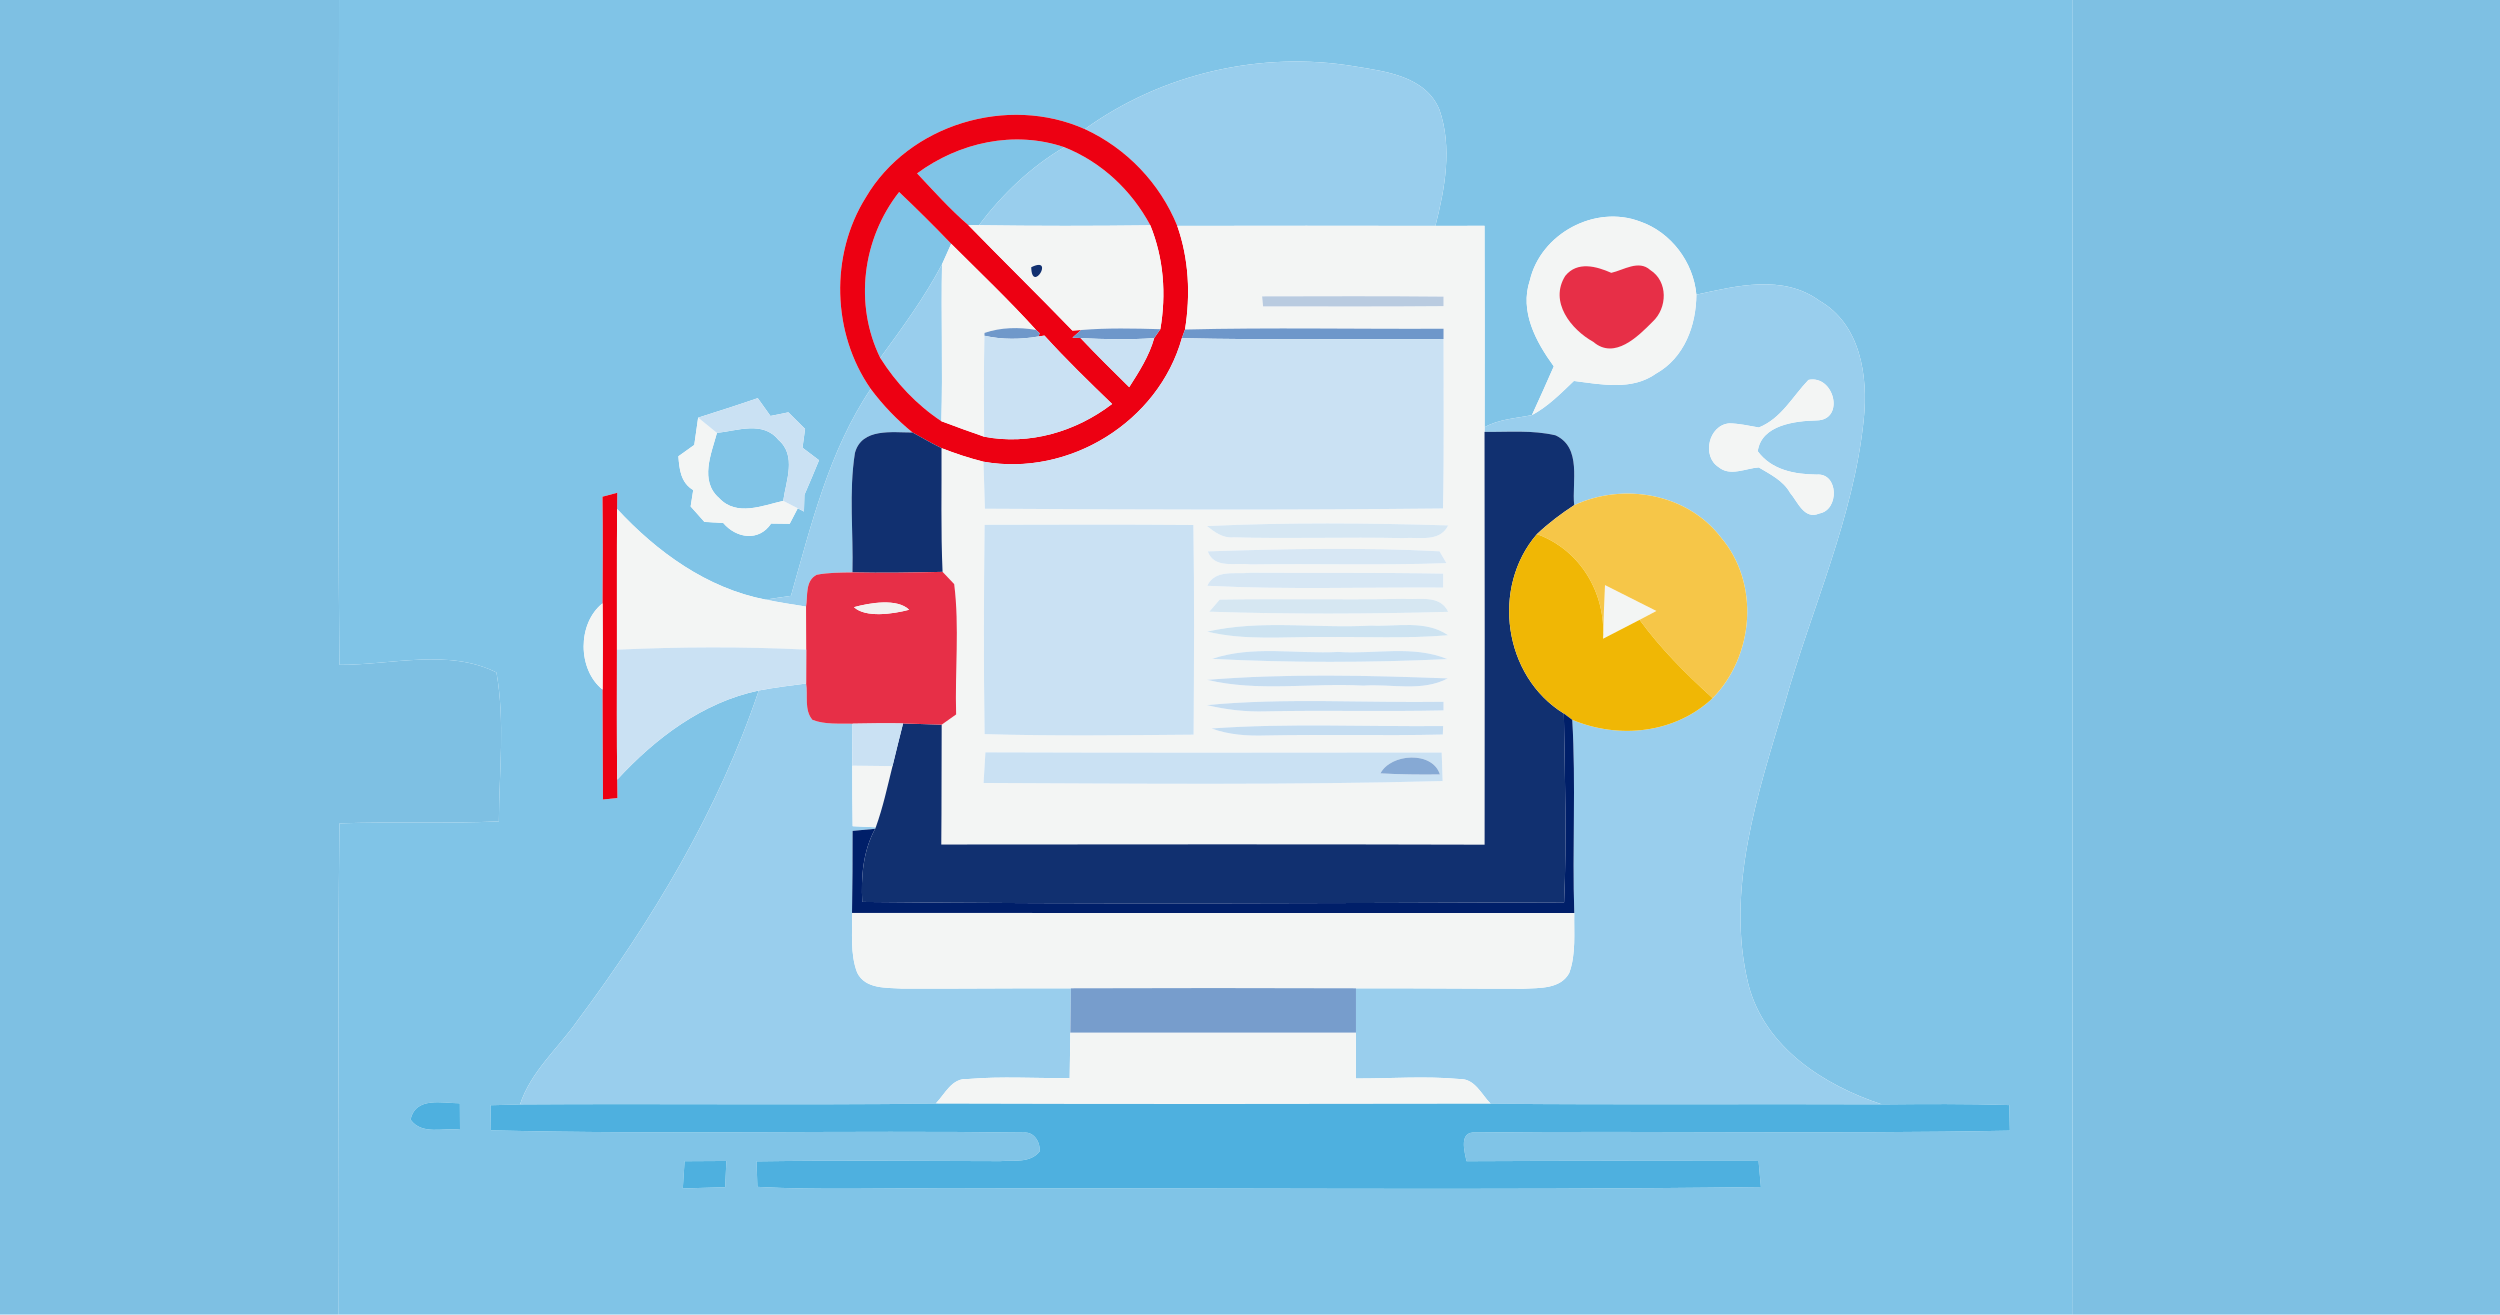 <?xml version="1.0" encoding="UTF-8" ?>
<!DOCTYPE svg PUBLIC "-//W3C//DTD SVG 1.1//EN" "http://www.w3.org/Graphics/SVG/1.1/DTD/svg11.dtd">
<svg width="310pt" height="163pt" viewBox="0 0 310 163" version="1.1" xmlns="http://www.w3.org/2000/svg">
<g id="#7ec0e3ff">
<path fill="#7ec0e3" opacity="1.00" d=" M 0.00 0.00 L 42.04 0.00 C 42.06 27.48 41.83 54.96 42.09 82.44 C 48.49 82.47 55.62 80.39 61.56 83.39 C 62.64 89.48 61.89 95.71 61.86 101.85 C 55.28 102.16 48.68 101.86 42.09 102.10 C 41.86 122.40 42.08 142.70 42.00 163.00 L 0.00 163.00 L 0.00 0.00 Z" />
<path fill="#7ec0e3" opacity="1.00" d=" M 256.96 0.00 L 310.00 0.00 L 310.00 163.00 L 256.95 163.00 C 257.07 108.67 256.99 54.33 256.96 0.00 Z" />
</g>
<g id="#80c4e7ff">
<path fill="#80c4e7" opacity="1.00" d=" M 42.04 0.00 L 256.96 0.00 C 256.99 54.33 257.07 108.67 256.95 163.00 L 42.00 163.00 C 42.08 142.70 41.86 122.40 42.09 102.10 C 48.68 101.86 55.28 102.16 61.86 101.85 C 61.89 95.71 62.64 89.48 61.56 83.39 C 55.62 80.39 48.49 82.47 42.09 82.44 C 41.83 54.96 42.06 27.48 42.04 0.00 M 134.52 16.01 C 124.97 11.74 112.69 15.41 107.36 24.48 C 102.90 31.60 103.16 41.34 107.97 48.22 C 102.80 55.90 100.59 65.09 98.08 73.88 C 97.28 74.00 95.70 74.24 94.91 74.35 C 87.64 72.93 81.47 68.45 76.52 63.11 C 76.53 62.61 76.54 61.60 76.54 61.10 C 76.08 61.22 75.17 61.47 74.71 61.59 C 74.77 66.00 74.75 70.41 74.72 74.81 C 71.58 77.30 71.60 83.02 74.72 85.51 C 74.75 90.05 74.73 94.59 74.77 99.14 C 75.22 99.09 76.11 99.00 76.56 98.95 C 76.55 98.39 76.53 97.25 76.53 96.68 C 81.27 91.54 87.12 87.09 94.09 85.62 C 89.09 100.49 80.89 114.11 71.55 126.64 C 69.15 130.05 65.81 132.89 64.48 136.96 C 63.26 136.98 62.04 137.01 60.83 137.05 C 60.84 137.82 60.87 139.38 60.88 140.16 C 82.89 140.71 104.93 140.14 126.94 140.44 C 128.23 140.32 128.98 141.61 128.94 142.75 C 127.76 144.27 125.70 143.84 124.03 143.98 C 113.95 143.96 103.88 143.86 93.81 144.01 C 93.84 144.80 93.89 146.38 93.92 147.17 C 101.62 147.60 109.33 147.28 117.03 147.38 C 150.80 147.25 184.59 147.64 218.35 147.19 C 218.28 146.38 218.13 144.77 218.06 143.96 C 205.99 143.93 193.92 143.93 181.85 143.99 C 181.59 142.74 180.85 140.24 183.03 140.43 C 205.09 140.20 227.16 140.64 249.22 140.20 C 249.20 139.41 249.17 137.82 249.15 137.03 C 243.89 136.86 238.63 136.90 233.37 136.95 C 226.14 134.57 218.82 129.88 216.80 122.06 C 213.91 110.28 218.00 98.37 221.33 87.15 C 224.62 75.44 229.87 64.19 231.11 51.98 C 231.67 46.65 230.70 40.21 225.62 37.30 C 221.09 33.99 215.36 35.44 210.35 36.54 C 209.99 32.52 207.22 28.81 203.39 27.48 C 197.80 25.34 191.06 28.96 189.70 34.77 C 188.41 38.62 190.46 42.39 192.67 45.43 C 191.79 47.45 190.88 49.46 189.96 51.47 C 187.99 51.88 185.89 51.96 184.09 52.97 C 184.11 44.65 184.10 36.32 184.08 28.00 C 182.05 28.01 180.02 28.01 177.99 28.01 C 179.18 23.35 180.11 18.27 178.49 13.60 C 176.77 9.46 171.85 8.86 167.98 8.23 C 156.37 6.28 144.06 9.12 134.52 16.01 M 86.57 51.79 C 86.41 52.92 86.25 54.04 86.09 55.17 C 85.60 55.53 84.61 56.23 84.12 56.58 C 84.24 58.19 84.41 59.85 85.96 60.77 C 85.85 61.44 85.74 62.12 85.64 62.80 C 86.21 63.44 86.78 64.08 87.35 64.72 C 87.94 64.75 89.10 64.82 89.68 64.85 C 91.29 66.74 94.08 67.21 95.62 64.92 C 96.19 64.93 97.34 64.94 97.92 64.95 C 98.17 64.47 98.67 63.51 98.92 63.03 L 99.69 63.43 C 99.71 62.91 99.74 61.88 99.75 61.36 C 100.37 59.94 100.97 58.50 101.56 57.07 C 101.05 56.68 100.03 55.91 99.51 55.52 C 99.62 54.74 99.73 53.97 99.83 53.19 C 99.14 52.50 98.45 51.81 97.76 51.13 C 97.02 51.28 96.28 51.43 95.54 51.58 C 95.14 51.03 94.35 49.92 93.96 49.37 C 91.51 50.22 89.04 51.00 86.57 51.79 M 50.91 138.84 C 52.33 140.80 54.99 139.81 57.04 140.08 C 57.03 139.27 57.02 137.63 57.02 136.81 C 54.87 136.80 51.53 135.93 50.91 138.84 M 84.89 143.99 C 84.84 144.84 84.73 146.52 84.67 147.37 C 86.42 147.31 88.17 147.26 89.92 147.21 C 89.96 146.40 90.03 144.77 90.07 143.96 C 88.34 143.97 86.62 143.98 84.89 143.99 Z" />
<path fill="#80c4e7" opacity="1.00" d=" M 113.72 21.50 C 118.93 17.66 125.75 16.14 131.97 18.25 C 127.79 20.71 124.29 24.08 121.38 27.93 C 121.05 27.93 120.40 27.92 120.07 27.91 C 117.79 25.94 115.78 23.69 113.72 21.50 Z" />
<path fill="#80c4e7" opacity="1.00" d=" M 111.49 23.81 C 113.69 25.90 115.85 28.04 117.95 30.23 C 117.67 30.86 117.10 32.14 116.81 32.77 C 114.64 36.88 111.89 40.64 109.15 44.38 C 105.89 37.71 106.94 29.61 111.49 23.81 Z" />
<path fill="#80c4e7" opacity="1.00" d=" M 88.90 53.68 C 91.43 53.42 94.59 52.15 96.52 54.54 C 98.81 56.51 97.46 59.61 97.12 62.11 C 94.54 62.69 91.36 64.08 89.19 61.78 C 86.71 59.63 88.20 56.28 88.90 53.68 Z" />
</g>
<g id="#99ceedff">
<path fill="#99ceed" opacity="1.00" d=" M 134.52 16.01 C 144.06 9.12 156.37 6.28 167.98 8.23 C 171.85 8.86 176.77 9.46 178.49 13.60 C 180.11 18.27 179.18 23.35 177.99 28.01 C 167.32 27.99 156.65 27.99 145.98 28.01 C 143.84 22.73 139.69 18.39 134.52 16.01 Z" />
<path fill="#99ceed" opacity="1.00" d=" M 121.38 27.93 C 124.29 24.08 127.79 20.71 131.97 18.25 C 136.58 20.09 140.30 23.58 142.64 27.94 C 135.55 28.03 128.47 28.03 121.38 27.93 Z" />
<path fill="#99ceed" opacity="1.00" d=" M 109.15 44.38 C 111.89 40.64 114.64 36.88 116.81 32.77 C 116.69 39.26 116.91 45.74 116.73 52.23 C 113.66 50.19 111.11 47.49 109.15 44.38 Z" />
<path fill="#99ceed" opacity="1.00" d=" M 210.35 36.54 C 215.36 35.44 221.09 33.99 225.62 37.30 C 230.70 40.21 231.67 46.65 231.11 51.98 C 229.87 64.19 224.62 75.44 221.33 87.15 C 218.00 98.37 213.91 110.28 216.80 122.06 C 218.82 129.88 226.14 134.57 233.37 136.95 C 217.20 136.88 201.02 137.02 184.84 136.86 C 183.69 135.71 182.89 133.73 180.98 133.80 C 176.71 133.41 172.41 133.75 168.13 133.73 C 168.13 131.83 168.13 129.94 168.14 128.04 C 168.14 126.21 168.13 124.38 168.14 122.55 C 175.08 122.53 182.03 122.61 188.97 122.60 C 190.92 122.49 193.47 122.66 194.58 120.66 C 195.45 118.29 195.15 115.69 195.21 113.21 C 194.95 105.23 195.43 97.24 194.96 89.26 C 200.75 91.68 207.71 90.96 212.37 86.57 C 217.53 81.29 218.24 72.31 213.37 66.61 C 209.17 61.16 201.30 59.82 195.20 62.64 C 194.90 59.76 196.18 55.52 192.89 53.98 C 190.01 53.30 187.01 53.59 184.08 53.55 L 184.09 52.97 C 185.89 51.96 187.99 51.88 189.96 51.47 C 191.95 50.41 193.54 48.78 195.16 47.24 C 198.55 47.66 202.36 48.47 205.37 46.31 C 208.85 44.36 210.33 40.36 210.35 36.54 M 224.25 47.11 C 222.27 49.17 220.90 51.88 218.10 53.01 C 216.87 52.80 215.65 52.51 214.41 52.50 C 211.86 52.73 211.00 56.58 213.11 57.92 C 214.53 59.12 216.48 58.06 218.09 57.96 C 219.52 58.82 221.12 59.59 221.97 61.11 C 222.92 62.21 223.72 64.49 225.59 63.67 C 228.07 63.26 228.01 58.63 225.27 58.85 C 222.55 58.82 219.68 58.30 217.96 55.96 C 218.39 52.69 222.59 52.19 225.30 52.13 C 228.80 52.05 227.45 46.45 224.25 47.11 Z" />
<path fill="#99ceed" opacity="1.00" d=" M 98.08 73.88 C 100.59 65.09 102.80 55.90 107.97 48.22 C 109.47 50.23 111.21 52.05 113.16 53.63 C 110.67 53.64 106.85 53.02 106.01 56.17 C 105.24 61.06 105.83 66.05 105.70 70.98 C 104.22 71.00 102.73 70.99 101.27 71.27 C 99.81 72.02 100.18 73.90 99.95 75.22 C 98.26 74.95 96.58 74.69 94.91 74.35 C 95.70 74.24 97.28 74.00 98.08 73.88 Z" />
<path fill="#99ceed" opacity="1.00" d=" M 94.09 85.62 C 96.03 85.25 98.00 85.01 99.96 84.75 C 100.20 86.21 99.69 88.07 100.75 89.27 C 102.32 89.87 104.05 89.70 105.71 89.74 C 105.69 91.48 105.68 93.21 105.68 94.94 C 105.67 97.44 105.70 99.94 105.73 102.45 C 106.45 102.48 107.88 102.55 108.60 102.58 L 108.52 102.77 C 107.82 102.83 106.42 102.96 105.72 103.03 C 105.72 106.42 105.71 109.81 105.65 113.20 C 105.72 115.67 105.39 118.26 106.29 120.61 C 107.33 122.70 109.96 122.45 111.91 122.59 C 118.87 122.61 125.83 122.53 132.79 122.55 C 132.76 124.38 132.74 126.21 132.72 128.04 C 132.69 129.92 132.67 131.80 132.64 133.68 C 128.43 133.73 124.21 133.44 120.01 133.80 C 118.02 133.64 117.19 135.66 116.02 136.85 C 98.84 137.05 81.66 136.84 64.48 136.96 C 65.81 132.89 69.15 130.05 71.55 126.64 C 80.89 114.11 89.09 100.49 94.09 85.62 Z" />
</g>
<g id="#ed0012ff">
<path fill="#ed0012" opacity="1.00" d=" M 107.36 24.48 C 112.69 15.41 124.97 11.74 134.52 16.01 C 139.69 18.39 143.84 22.73 145.98 28.01 C 147.43 32.13 147.63 36.57 146.94 40.86 L 146.55 41.93 C 143.64 52.32 132.56 59.15 121.95 57.25 C 120.18 56.81 118.44 56.23 116.75 55.57 C 115.52 54.97 114.34 54.29 113.16 53.63 C 111.21 52.05 109.47 50.23 107.97 48.22 C 103.16 41.34 102.90 31.60 107.36 24.48 M 113.72 21.50 C 115.78 23.69 117.79 25.94 120.07 27.91 C 124.34 32.29 128.71 36.58 132.98 40.99 L 134.06 40.92 L 132.98 41.87 L 133.99 41.92 C 135.95 44.00 137.99 46.00 140.02 48.01 C 141.25 46.09 142.50 44.14 143.12 41.92 L 143.88 40.82 C 144.63 36.48 144.30 32.04 142.64 27.94 C 140.30 23.58 136.58 20.09 131.97 18.25 C 125.75 16.14 118.93 17.66 113.72 21.50 M 111.49 23.81 C 106.94 29.61 105.89 37.71 109.15 44.38 C 111.11 47.49 113.66 50.19 116.73 52.23 C 118.49 52.89 120.25 53.54 122.03 54.15 C 127.64 55.24 133.42 53.52 137.90 50.09 C 135.04 47.33 132.18 44.56 129.51 41.61 L 128.79 41.72 L 128.91 41.32 L 128.47 40.91 C 125.11 37.21 121.49 33.76 117.95 30.23 C 115.85 28.04 113.69 25.90 111.49 23.81 Z" />
<path fill="#ed0012" opacity="1.00" d=" M 74.71 61.59 C 75.17 61.47 76.08 61.22 76.54 61.10 C 76.54 61.60 76.53 62.61 76.52 63.11 C 76.48 68.93 76.51 74.74 76.50 80.56 C 76.50 85.93 76.47 91.31 76.53 96.68 C 76.53 97.25 76.55 98.39 76.56 98.95 C 76.11 99.00 75.22 99.09 74.77 99.14 C 74.73 94.59 74.75 90.05 74.72 85.51 C 74.75 81.95 74.75 78.38 74.72 74.81 C 74.75 70.41 74.77 66.00 74.71 61.59 Z" />
</g>
<g id="#f3f5f4ff">
<path fill="#f3f5f4" opacity="1.00" d=" M 189.70 34.77 C 191.06 28.96 197.80 25.34 203.39 27.48 C 207.22 28.81 209.99 32.52 210.35 36.54 C 210.33 40.36 208.85 44.36 205.37 46.31 C 202.36 48.47 198.55 47.66 195.16 47.24 C 193.54 48.78 191.95 50.41 189.96 51.47 C 190.88 49.46 191.79 47.45 192.67 45.43 C 190.46 42.39 188.41 38.62 189.70 34.77 M 194.09 34.21 C 192.07 37.42 194.80 40.86 197.58 42.40 C 200.19 44.64 203.10 41.74 204.93 39.89 C 206.77 38.19 206.86 34.89 204.63 33.48 C 203.20 32.18 201.33 33.49 199.80 33.83 C 197.94 33.01 195.58 32.36 194.09 34.21 Z" />
<path fill="#f3f5f4" opacity="1.00" d=" M 120.07 27.91 C 120.40 27.92 121.05 27.93 121.38 27.93 C 128.47 28.03 135.55 28.03 142.64 27.94 C 144.30 32.04 144.63 36.48 143.88 40.82 C 140.61 40.72 137.32 40.65 134.06 40.92 L 132.98 40.99 C 128.71 36.58 124.34 32.29 120.07 27.91 M 127.87 33.14 C 127.95 36.49 130.87 31.65 127.87 33.14 Z" />
<path fill="#f3f5f4" opacity="1.00" d=" M 145.98 28.01 C 156.65 27.99 167.32 27.99 177.99 28.01 C 180.02 28.01 182.05 28.01 184.08 28.00 C 184.10 36.32 184.11 44.65 184.09 52.97 L 184.08 53.55 C 184.12 70.61 184.10 87.68 184.09 104.74 C 161.63 104.67 139.18 104.71 116.72 104.72 C 116.77 99.77 116.74 94.82 116.77 89.86 C 117.22 89.55 118.11 88.91 118.56 88.59 C 118.40 83.21 118.99 77.78 118.32 72.43 C 117.96 72.05 117.24 71.29 116.88 70.91 C 116.65 65.80 116.78 60.68 116.75 55.57 C 118.44 56.23 120.18 56.81 121.95 57.25 C 122.01 59.19 122.07 61.13 122.13 63.08 C 141.06 63.19 160.00 63.26 178.93 63.05 C 179.08 56.05 178.99 49.05 179.00 42.04 L 179.00 40.76 C 168.31 40.82 157.62 40.59 146.94 40.86 C 147.63 36.57 147.43 32.13 145.98 28.01 M 156.50 36.75 L 156.62 37.99 C 164.08 37.99 171.54 38.03 179.00 37.96 L 179.00 36.78 C 171.50 36.70 164.00 36.74 156.50 36.75 M 122.09 65.08 C 121.99 73.73 121.96 82.38 122.09 91.03 C 130.73 91.29 139.37 91.17 148.01 91.10 C 148.06 82.43 148.11 73.77 147.98 65.10 C 139.35 65.03 130.72 65.06 122.09 65.08 M 149.66 65.23 C 150.62 66.00 151.65 66.76 152.96 66.63 C 159.96 66.83 166.97 66.57 173.98 66.73 C 175.90 66.56 178.52 67.31 179.58 65.15 C 169.62 64.85 159.62 64.77 149.66 65.23 M 149.76 68.37 C 150.55 70.59 153.24 69.74 155.04 69.99 C 163.15 69.87 171.26 70.13 179.36 69.83 C 179.15 69.46 178.72 68.73 178.50 68.36 C 168.96 67.86 159.33 68.06 149.76 68.37 M 149.70 72.64 C 159.44 73.13 169.20 72.80 178.95 72.86 C 178.95 72.43 178.96 71.56 178.96 71.13 C 170.98 70.98 163.00 71.07 155.01 71.02 C 153.18 71.23 150.65 70.56 149.70 72.64 M 151.24 74.35 C 150.92 74.73 150.27 75.48 149.95 75.85 C 159.82 76.18 169.71 76.14 179.58 75.87 C 178.55 73.67 175.93 74.42 174.00 74.25 C 166.41 74.41 158.83 74.22 151.24 74.35 M 149.69 78.32 C 154.38 79.46 159.22 78.94 163.99 79.00 C 169.18 78.94 174.39 79.21 179.57 78.77 C 176.76 76.83 173.18 77.73 170.00 77.57 C 163.23 77.95 156.36 76.80 149.69 78.32 M 150.29 81.70 C 160.00 82.20 169.77 82.18 179.49 81.73 C 175.21 79.96 170.45 81.14 165.96 80.84 C 160.75 81.12 155.33 79.99 150.29 81.70 M 149.68 84.30 C 156.02 85.82 162.60 84.66 169.05 85.02 C 172.52 84.77 176.32 85.83 179.52 84.12 C 169.59 83.75 159.59 83.50 149.68 84.30 M 149.64 87.43 C 152.04 88.01 154.50 88.29 156.98 88.21 C 164.32 88.05 171.66 88.26 179.00 88.09 L 179.00 87.02 C 169.22 87.17 159.39 86.51 149.64 87.43 M 150.22 90.33 C 152.39 91.13 154.70 91.27 157.00 91.20 C 164.30 91.05 171.61 91.26 178.91 91.08 L 178.95 90.03 C 169.37 90.12 159.78 89.65 150.22 90.33 M 122.19 93.29 C 122.11 94.56 122.03 95.82 121.96 97.09 C 140.94 97.17 159.92 97.36 178.89 96.85 C 178.85 95.67 178.81 94.49 178.77 93.31 C 159.91 93.32 141.05 93.36 122.19 93.29 Z" />
<path fill="#f3f5f4" opacity="1.00" d=" M 116.81 32.77 C 117.10 32.14 117.67 30.86 117.95 30.23 C 121.49 33.76 125.11 37.21 128.47 40.91 C 126.34 40.55 124.13 40.58 122.08 41.28 L 122.07 41.63 C 121.98 45.80 122.00 49.98 122.03 54.15 C 120.25 53.54 118.49 52.89 116.73 52.23 C 116.91 45.74 116.69 39.26 116.81 32.77 Z" />
<path fill="#f3f5f4" opacity="1.00" d=" M 224.25 47.11 C 227.45 46.45 228.80 52.05 225.30 52.13 C 222.59 52.19 218.39 52.69 217.96 55.96 C 219.68 58.30 222.55 58.82 225.27 58.85 C 228.01 58.63 228.07 63.26 225.59 63.67 C 223.72 64.49 222.92 62.21 221.97 61.11 C 221.12 59.59 219.52 58.82 218.09 57.96 C 216.48 58.06 214.53 59.12 213.11 57.92 C 211.00 56.58 211.86 52.73 214.41 52.50 C 215.65 52.51 216.87 52.80 218.10 53.01 C 220.90 51.88 222.27 49.17 224.25 47.11 Z" />
<path fill="#f3f5f4" opacity="1.00" d=" M 86.09 55.17 C 86.25 54.04 86.41 52.92 86.57 51.79 C 87.35 52.42 88.12 53.05 88.90 53.68 C 88.20 56.28 86.71 59.63 89.19 61.78 C 91.36 64.08 94.54 62.69 97.12 62.11 C 97.57 62.34 98.47 62.80 98.92 63.03 C 98.67 63.51 98.17 64.47 97.92 64.95 C 97.34 64.94 96.19 64.93 95.62 64.92 C 94.08 67.21 91.29 66.74 89.68 64.85 C 89.10 64.82 87.94 64.75 87.35 64.72 C 86.78 64.08 86.21 63.44 85.64 62.80 C 85.74 62.12 85.85 61.44 85.96 60.77 C 84.41 59.85 84.24 58.19 84.12 56.58 C 84.61 56.23 85.60 55.53 86.09 55.17 Z" />
<path fill="#f3f5f4" opacity="1.00" d=" M 76.52 63.11 C 81.47 68.45 87.64 72.93 94.91 74.35 C 96.58 74.69 98.26 74.95 99.95 75.22 C 99.94 77.00 99.98 78.77 99.97 80.55 C 92.16 80.17 84.32 80.20 76.50 80.56 C 76.51 74.74 76.48 68.93 76.52 63.11 Z" />
<path fill="#f3f5f4" opacity="1.00" d=" M 199.02 72.55 C 201.15 73.61 203.27 74.68 205.39 75.76 C 204.87 76.04 203.83 76.58 203.31 76.86 C 201.80 77.64 200.29 78.42 198.78 79.20 C 198.83 76.98 198.92 74.76 199.02 72.55 Z" />
<path fill="#f3f5f4" opacity="1.00" d=" M 74.72 85.51 C 71.60 83.02 71.58 77.30 74.72 74.81 C 74.75 78.38 74.75 81.95 74.72 85.51 Z" />
<path fill="#f3f5f4" opacity="1.00" d=" M 105.68 94.94 C 107.34 94.96 109.00 94.98 110.67 95.00 C 110.04 97.54 109.49 100.11 108.60 102.58 C 107.88 102.55 106.45 102.48 105.73 102.45 C 105.70 99.94 105.67 97.44 105.68 94.94 Z" />
<path fill="#f3f5f4" opacity="1.00" d=" M 105.65 113.20 C 135.50 113.23 165.36 113.21 195.21 113.21 C 195.15 115.69 195.45 118.29 194.58 120.66 C 193.47 122.66 190.92 122.49 188.97 122.60 C 182.03 122.61 175.08 122.53 168.14 122.55 C 156.35 122.51 144.57 122.51 132.79 122.55 C 125.83 122.53 118.87 122.61 111.91 122.59 C 109.96 122.45 107.33 122.70 106.29 120.61 C 105.39 118.26 105.72 115.67 105.65 113.20 Z" />
<path fill="#f3f5f4" opacity="1.00" d=" M 132.72 128.04 C 144.52 128.05 156.33 128.04 168.14 128.04 C 168.13 129.94 168.13 131.83 168.13 133.73 C 172.41 133.75 176.71 133.41 180.98 133.80 C 182.89 133.73 183.69 135.71 184.84 136.86 C 161.90 136.90 138.96 136.92 116.02 136.85 C 117.19 135.66 118.02 133.64 120.01 133.80 C 124.21 133.44 128.43 133.73 132.64 133.68 C 132.67 131.80 132.69 129.92 132.72 128.04 Z" />
</g>
<g id="#113070ff">
<path fill="#113070" opacity="1.00" d=" M 127.87 33.14 C 130.87 31.65 127.95 36.49 127.87 33.14 Z" />
<path fill="#113070" opacity="1.00" d=" M 106.01 56.17 C 106.85 53.02 110.67 53.64 113.16 53.63 C 114.34 54.29 115.52 54.97 116.75 55.57 C 116.78 60.68 116.65 65.80 116.88 70.91 C 113.15 71.00 109.42 71.06 105.70 70.98 C 105.83 66.05 105.24 61.06 106.01 56.17 Z" />
<path fill="#113070" opacity="1.00" d=" M 184.08 53.55 C 187.01 53.59 190.01 53.30 192.89 53.98 C 196.18 55.52 194.90 59.76 195.20 62.64 C 193.56 63.71 192.00 64.89 190.58 66.23 C 184.87 72.84 186.44 83.88 193.92 88.48 C 194.04 96.28 194.29 104.09 193.95 111.89 C 164.94 111.98 135.92 112.15 106.92 111.84 C 106.76 108.73 107.00 105.56 108.52 102.77 L 108.60 102.58 C 109.49 100.11 110.04 97.54 110.67 95.00 C 111.09 93.23 111.54 91.47 111.98 89.71 C 113.58 89.75 115.17 89.80 116.77 89.86 C 116.74 94.82 116.77 99.77 116.72 104.72 C 139.18 104.71 161.63 104.67 184.09 104.74 C 184.10 87.68 184.12 70.61 184.08 53.55 Z" />
</g>
<g id="#e72f47ff">
<path fill="#e72f47" opacity="1.00" d=" M 194.09 34.21 C 195.58 32.36 197.94 33.01 199.80 33.83 C 201.33 33.49 203.20 32.18 204.63 33.48 C 206.86 34.89 206.77 38.19 204.93 39.89 C 203.10 41.74 200.19 44.64 197.58 42.40 C 194.80 40.86 192.07 37.42 194.09 34.21 Z" />
<path fill="#e72f47" opacity="1.00" d=" M 101.27 71.27 C 102.73 70.99 104.22 71.00 105.70 70.98 C 109.42 71.06 113.15 71.00 116.88 70.91 C 117.24 71.29 117.96 72.05 118.32 72.43 C 118.99 77.78 118.40 83.21 118.56 88.59 C 118.11 88.91 117.22 89.55 116.77 89.86 C 115.17 89.80 113.58 89.75 111.98 89.71 C 109.89 89.66 107.80 89.71 105.71 89.74 C 104.05 89.70 102.32 89.87 100.75 89.27 C 99.69 88.07 100.20 86.21 99.96 84.75 C 99.96 83.35 99.96 81.95 99.97 80.55 C 99.98 78.77 99.94 77.00 99.95 75.22 C 100.18 73.90 99.81 72.02 101.27 71.27 M 105.89 75.29 C 107.33 76.63 110.74 76.14 112.73 75.61 C 111.27 74.18 107.88 74.74 105.89 75.29 Z" />
</g>
<g id="#b9cbe0ff">
<path fill="#b9cbe0" opacity="1.00" d=" M 156.50 36.75 C 164.00 36.74 171.50 36.70 179.00 36.78 L 179.00 37.96 C 171.54 38.03 164.08 37.99 156.62 37.99 L 156.50 36.75 Z" />
</g>
<g id="#6f98caff">
<path fill="#6f98ca" opacity="1.00" d=" M 122.08 41.28 C 124.13 40.58 126.34 40.55 128.47 40.91 L 128.91 41.32 L 128.79 41.72 C 126.57 42.10 124.28 42.13 122.07 41.63 L 122.08 41.28 Z" />
</g>
<g id="#6e97caff">
<path fill="#6e97ca" opacity="1.00" d=" M 134.06 40.92 C 137.32 40.65 140.61 40.72 143.88 40.82 L 143.12 41.92 C 140.08 42.15 137.03 42.08 133.99 41.92 L 132.98 41.87 L 134.06 40.92 Z" />
<path fill="#6e97ca" opacity="1.00" d=" M 146.94 40.86 C 157.62 40.59 168.31 40.82 179.00 40.76 L 179.00 42.04 C 168.18 42.01 157.37 42.18 146.55 41.93 L 146.94 40.86 Z" />
</g>
<g id="#cae1f3ff">
<path fill="#cae1f3" opacity="1.00" d=" M 122.07 41.63 C 124.28 42.13 126.57 42.10 128.79 41.72 L 129.51 41.61 C 132.18 44.56 135.04 47.33 137.90 50.09 C 133.42 53.52 127.64 55.24 122.03 54.15 C 122.00 49.98 121.98 45.80 122.07 41.63 Z" />
<path fill="#cae1f3" opacity="1.00" d=" M 133.99 41.92 C 137.03 42.08 140.08 42.15 143.12 41.92 C 142.50 44.14 141.25 46.09 140.02 48.01 C 137.99 46.00 135.95 44.00 133.99 41.92 Z" />
<path fill="#cae1f3" opacity="1.00" d=" M 146.55 41.93 C 157.37 42.18 168.18 42.01 179.00 42.04 C 178.99 49.05 179.08 56.05 178.93 63.05 C 160.00 63.26 141.06 63.19 122.13 63.08 C 122.07 61.13 122.01 59.19 121.95 57.25 C 132.56 59.15 143.64 52.32 146.55 41.93 Z" />
<path fill="#cae1f3" opacity="1.00" d=" M 86.57 51.79 C 89.04 51.00 91.51 50.22 93.96 49.37 C 94.35 49.92 95.14 51.03 95.54 51.58 C 96.28 51.43 97.02 51.28 97.76 51.13 C 98.45 51.81 99.14 52.50 99.83 53.19 C 99.73 53.97 99.62 54.74 99.51 55.52 C 100.03 55.91 101.05 56.68 101.56 57.07 C 100.97 58.50 100.37 59.94 99.75 61.36 C 99.74 61.88 99.71 62.91 99.69 63.43 L 98.92 63.03 C 98.47 62.80 97.57 62.34 97.12 62.11 C 97.46 59.61 98.81 56.51 96.52 54.54 C 94.59 52.15 91.43 53.42 88.90 53.68 C 88.12 53.05 87.35 52.42 86.57 51.79 Z" />
<path fill="#cae1f3" opacity="1.00" d=" M 122.09 65.08 C 130.72 65.06 139.35 65.03 147.98 65.10 C 148.11 73.77 148.06 82.43 148.01 91.10 C 139.37 91.17 130.73 91.29 122.09 91.03 C 121.96 82.38 121.99 73.73 122.09 65.08 Z" />
<path fill="#cae1f3" opacity="1.00" d=" M 76.50 80.56 C 84.32 80.20 92.16 80.17 99.97 80.55 C 99.96 81.95 99.96 83.35 99.96 84.75 C 98.00 85.01 96.03 85.25 94.09 85.62 C 87.12 87.09 81.27 91.54 76.53 96.68 C 76.47 91.31 76.50 85.93 76.50 80.56 Z" />
<path fill="#cae1f3" opacity="1.00" d=" M 150.29 81.70 C 155.33 79.99 160.75 81.12 165.96 80.84 C 170.45 81.14 175.21 79.96 179.49 81.73 C 169.77 82.18 160.00 82.20 150.29 81.70 Z" />
<path fill="#cae1f3" opacity="1.00" d=" M 105.71 89.74 C 107.80 89.71 109.89 89.66 111.98 89.71 C 111.54 91.47 111.09 93.23 110.67 95.00 C 109.00 94.98 107.34 94.96 105.68 94.94 C 105.68 93.21 105.69 91.48 105.71 89.74 Z" />
<path fill="#cae1f3" opacity="1.00" d=" M 122.19 93.29 C 141.05 93.36 159.91 93.32 178.77 93.31 C 178.81 94.49 178.85 95.67 178.89 96.85 C 159.92 97.36 140.94 97.17 121.96 97.09 C 122.03 95.82 122.11 94.56 122.19 93.29 M 171.17 95.90 C 173.63 96.03 176.09 96.07 178.55 96.03 C 177.64 93.10 172.48 93.40 171.17 95.90 Z" />
</g>
<g id="#f6c648ff">
<path fill="#f6c648" opacity="1.00" d=" M 195.20 62.64 C 201.30 59.82 209.17 61.16 213.37 66.61 C 218.24 72.31 217.53 81.29 212.37 86.57 C 209.08 83.60 205.93 80.45 203.31 76.86 C 203.83 76.58 204.87 76.04 205.39 75.76 C 203.27 74.68 201.15 73.61 199.02 72.55 C 198.92 74.76 198.83 76.98 198.78 79.20 C 199.13 73.55 195.97 68.19 190.58 66.23 C 192.00 64.89 193.56 63.71 195.20 62.64 Z" />
</g>
<g id="#d6e7f3ff">
<path fill="#d6e7f3" opacity="1.00" d=" M 149.66 65.23 C 159.62 64.77 169.62 64.85 179.58 65.15 C 178.52 67.31 175.90 66.56 173.98 66.73 C 166.97 66.57 159.96 66.83 152.96 66.63 C 151.65 66.76 150.62 66.00 149.66 65.23 Z" />
</g>
<g id="#f0b705ff">
<path fill="#f0b705" opacity="1.00" d=" M 190.58 66.23 C 195.97 68.19 199.13 73.55 198.78 79.20 C 200.29 78.42 201.80 77.64 203.31 76.86 C 205.93 80.45 209.08 83.60 212.37 86.57 C 207.71 90.96 200.75 91.68 194.96 89.26 L 193.92 88.48 C 186.44 83.88 184.87 72.84 190.58 66.23 Z" />
</g>
<g id="#d7e7f4ff">
<path fill="#d7e7f4" opacity="1.00" d=" M 149.76 68.37 C 159.33 68.06 168.96 67.86 178.50 68.36 C 178.72 68.73 179.15 69.46 179.36 69.83 C 171.26 70.13 163.15 69.87 155.04 69.99 C 153.24 69.74 150.55 70.59 149.76 68.37 Z" />
<path fill="#d7e7f4" opacity="1.00" d=" M 149.70 72.64 C 150.65 70.56 153.18 71.23 155.01 71.02 C 163.00 71.07 170.98 70.98 178.96 71.13 C 178.96 71.56 178.95 72.43 178.95 72.86 C 169.20 72.80 159.44 73.13 149.70 72.64 Z" />
</g>
<g id="#d6e7f2ff">
<path fill="#d6e7f2" opacity="1.00" d=" M 151.24 74.35 C 158.83 74.22 166.41 74.41 174.00 74.25 C 175.93 74.42 178.55 73.67 179.58 75.87 C 169.71 76.14 159.82 76.18 149.95 75.85 C 150.27 75.48 150.92 74.73 151.24 74.35 Z" />
</g>
<g id="#f3f1f0ff">
<path fill="#f3f1f0" opacity="1.00" d=" M 105.89 75.29 C 107.88 74.74 111.27 74.18 112.73 75.61 C 110.74 76.14 107.33 76.63 105.89 75.29 Z" />
</g>
<g id="#cde3f1ff">
<path fill="#cde3f1" opacity="1.00" d=" M 149.69 78.32 C 156.36 76.80 163.23 77.95 170.00 77.57 C 173.18 77.73 176.76 76.83 179.57 78.77 C 174.39 79.21 169.18 78.94 163.99 79.00 C 159.22 78.94 154.38 79.46 149.69 78.32 Z" />
</g>
<g id="#c6ddf1ff">
<path fill="#c6ddf1" opacity="1.00" d=" M 149.68 84.30 C 159.59 83.50 169.59 83.75 179.52 84.12 C 176.32 85.83 172.52 84.77 169.05 85.02 C 162.60 84.66 156.02 85.82 149.68 84.30 Z" />
<path fill="#c6ddf1" opacity="1.00" d=" M 149.64 87.43 C 159.39 86.51 169.22 87.17 179.00 87.02 L 179.00 88.09 C 171.66 88.26 164.32 88.05 156.98 88.21 C 154.50 88.29 152.04 88.01 149.64 87.43 Z" />
</g>
<g id="#001f69ff">
<path fill="#001f69" opacity="1.00" d=" M 193.95 111.89 C 194.29 104.09 194.04 96.28 193.92 88.48 L 194.96 89.26 C 195.43 97.24 194.95 105.23 195.21 113.21 C 165.36 113.21 135.50 113.23 105.65 113.20 C 105.71 109.81 105.72 106.42 105.72 103.03 C 106.42 102.96 107.82 102.83 108.52 102.77 C 107.00 105.56 106.76 108.73 106.92 111.84 C 135.92 112.15 164.94 111.98 193.95 111.89 Z" />
</g>
<g id="#c5ddf1ff">
<path fill="#c5ddf1" opacity="1.00" d=" M 150.22 90.33 C 159.78 89.65 169.37 90.12 178.95 90.03 L 178.91 91.08 C 171.61 91.26 164.30 91.05 157.00 91.20 C 154.70 91.27 152.39 91.13 150.22 90.33 Z" />
</g>
<g id="#86a9d4ff">
<path fill="#86a9d4" opacity="1.00" d=" M 171.17 95.90 C 172.48 93.40 177.64 93.10 178.55 96.03 C 176.09 96.07 173.63 96.03 171.17 95.90 Z" />
</g>
<g id="#779dccff">
<path fill="#779dcc" opacity="1.00" d=" M 132.79 122.55 C 144.57 122.51 156.35 122.51 168.14 122.55 C 168.13 124.38 168.14 126.21 168.14 128.04 C 156.33 128.04 144.52 128.05 132.72 128.04 C 132.74 126.21 132.76 124.38 132.79 122.55 Z" />
</g>
<g id="#4eb0dfff">
<path fill="#4eb0df" opacity="1.00" d=" M 50.91 138.84 C 51.53 135.93 54.87 136.80 57.02 136.81 C 57.02 137.63 57.03 139.27 57.04 140.08 C 54.99 139.81 52.33 140.80 50.91 138.84 Z" />
<path fill="#4eb0df" opacity="1.00" d=" M 60.83 137.05 C 62.04 137.01 63.26 136.98 64.48 136.96 C 81.66 136.84 98.84 137.05 116.02 136.85 C 138.96 136.92 161.90 136.90 184.84 136.86 C 201.02 137.02 217.20 136.88 233.37 136.95 C 238.63 136.90 243.89 136.86 249.15 137.03 C 249.17 137.82 249.20 139.41 249.22 140.20 C 227.16 140.64 205.09 140.20 183.03 140.43 C 180.85 140.24 181.59 142.74 181.85 143.99 C 193.92 143.93 205.99 143.93 218.06 143.96 C 218.13 144.77 218.28 146.38 218.35 147.19 C 184.59 147.64 150.80 147.25 117.03 147.38 C 109.33 147.28 101.62 147.60 93.92 147.17 C 93.89 146.38 93.84 144.80 93.81 144.01 C 103.88 143.86 113.95 143.96 124.03 143.98 C 125.70 143.84 127.76 144.27 128.94 142.75 C 128.98 141.61 128.23 140.32 126.94 140.44 C 104.93 140.14 82.89 140.71 60.88 140.16 C 60.87 139.38 60.84 137.82 60.83 137.05 Z" />
<path fill="#4eb0df" opacity="1.00" d=" M 84.89 143.99 C 86.62 143.98 88.34 143.97 90.07 143.96 C 90.03 144.77 89.96 146.40 89.92 147.21 C 88.17 147.26 86.42 147.31 84.67 147.37 C 84.73 146.52 84.84 144.84 84.89 143.99 Z" />
</g>
</svg>
